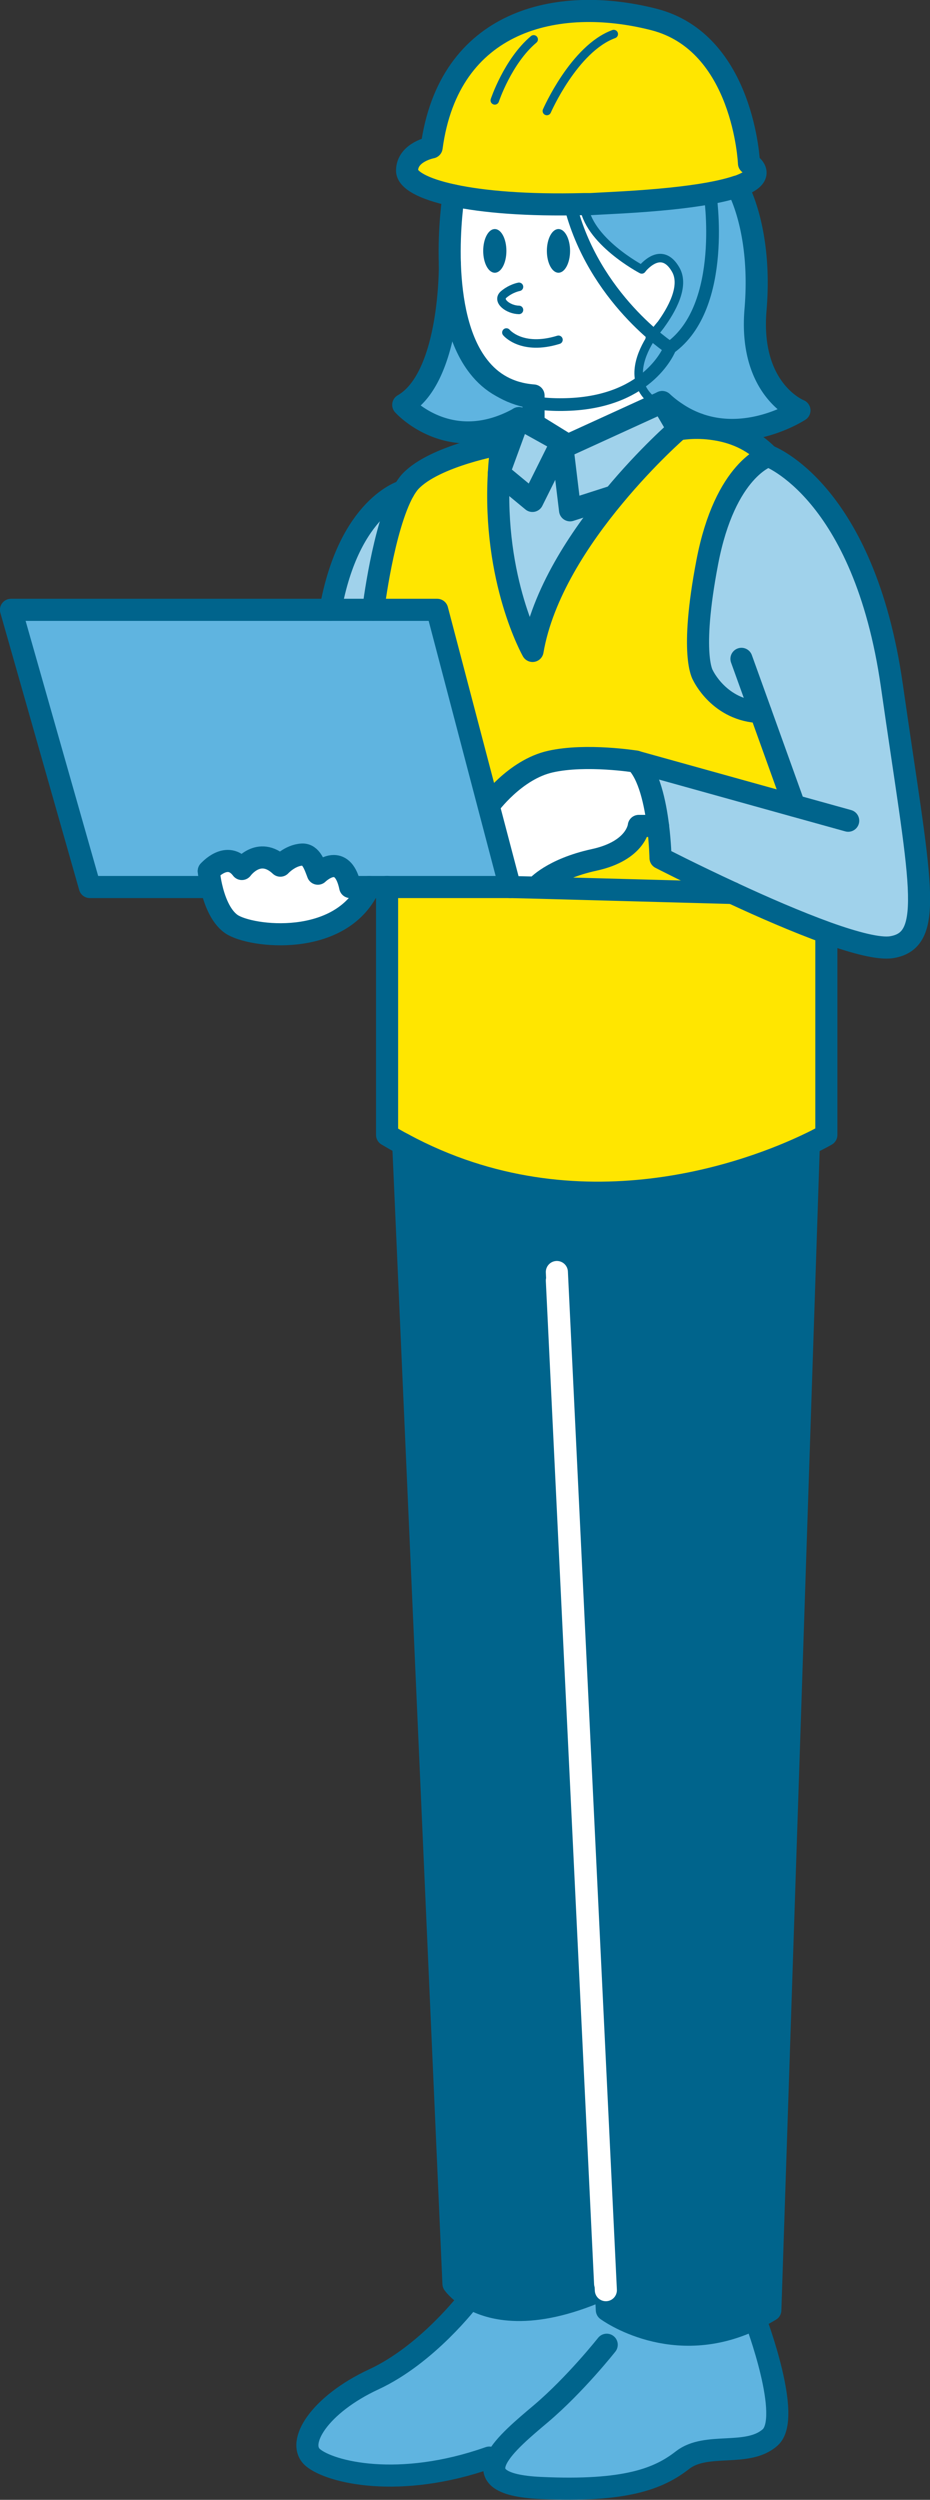 <svg xmlns="http://www.w3.org/2000/svg" viewBox="0 0 75.37 202.46"><rect x="0" y="0" width="75.37" height="202.46" fill="#333333" stroke="none"/><defs><style>.d{fill:#00648c}.e{fill:#fff}.f{fill:#ffe600}.g{fill:#a0d2eb}.h{fill:#5fb4e0}.k,.l{fill:none;stroke-linecap:round;stroke-linejoin:round;stroke:#00648c}.k{stroke-width:1.79px}.l{stroke-width:.69px}</style></defs><g id="b"><g id="c"><path class="e" d="M59.74 15.12s-9.95 1.81-15.41 1.44-7.56-.73-7.56-.73-2.08 9.05 2.85 13.67 3 6 4.71 6.28c1.71.28 2.26 1.46 6.03.6 3.77-.86 4.6-1.62 4.6-1.62s3.59-6.67 4.27-7.85 1.47-9.26 1.41-9.49-.9-2.32-.9-2.32z"/><path class="h" d="M59.74 15.12s-4.98.96-8.42 1.18c-3.44.22-4.21 0-4.21 0s1.12 3.26 4.87 5.5c0 0 1.57-2.13 2.98 0s-2.65 6.39-2.65 6.39-1.82 3.61 2.25 4.56c0 0 3.68 2.95 6.68 1.88l3-1.07s-3.18-2.51-3-7.2-.59-10.48-1.49-11.24z"/><path class="g" d="M61.64 57.66c-3.34-.1-4.67-2.98-4.67-2.98s-1.1-1.58.35-9.16c1.45-7.57 4.94-8.6 4.94-8.6s7.76 2.8 10.02 18.61c2.26 15.82 3.55 20.58 0 21.18-1.01.17-2.97-.34-5.26-1.16-2.43-.88-5.24-2.1-7.66-3.23-3.27-1.51-5.83-2.83-5.83-2.83s-.02-1.15-.2-2.6c-.23-1.84-.72-4.16-1.78-5.2l12.83 3.57-2.74-7.6z"/><path class="f" d="M32.68 92.67c-.44-.23-.87-.48-1.31-.74V71.84h9.96l2.15.06 15.87.43c2.42 1.12 5.22 2.35 7.66 3.23l-.05.13v16.25s-.5.3-1.43.74c-4.45 2.13-18.62 7.68-32.86 0z"/><path class="d" d="M38.11 186.12c-.95-.56-1.36-1.16-1.36-1.16l-4.07-92.3c14.24 7.68 28.41 2.13 32.86 0l-3.12 94.43c-.41.26-.82.48-1.23.68-6.64 3.3-12.02-.68-12.02-.68l-.08-1.61-.42.02c-5.64 2.45-8.92 1.59-10.56.63z"/><path class="f" d="M64.37 65.25l-12.83-3.57s-4.03-.65-6.92 0c-2.9.64-5.01 3.57-5.01 3.57l-4.17-15.87h-5.2s.8-6.62 2.47-9.63c.17-.31.35-.57.54-.76 1.99-2.09 7.39-3.04 7.39-3.04-.11.81-.18 1.59-.22 2.36-.5 8.72 2.73 14.4 2.73 14.4.79-4.62 3.81-9.17 6.6-12.52 2.71-3.27 5.2-5.42 5.2-5.42s1.32-.28 2.99-.01c1.38.21 2.99.78 4.31 2.16 0 0-3.49 1.02-4.94 8.6-1.45 7.57-.35 9.16-.35 9.16s1.33 2.88 4.67 2.98l2.74 7.6z"/><path class="h" d="M40.27 199.14l-.62-.11c-7.3 2.58-12.89 1.18-14.29 0s.54-4.3 4.94-6.34c4.3-2 7.66-6.38 7.81-6.58 1.65.96 4.92 1.82 10.56-.63l.42-.02.08 1.61s5.38 3.99 12.02.69c.1.26 3.02 8.06 1.23 9.64-1.83 1.61-5.16.32-7.09 1.83-1.93 1.5-4.62 2.58-11.49 2.26-3.56-.17-4.18-1.14-3.57-2.36z"/><path class="f" d="M60.7 13.23c.87.62.75 1.3-.96 1.89-.74.25-1.78.49-3.17.7-1.78.27-4.15.49-7.19.64-.51.02-1.01.05-1.5.06h-.55c-4.65.14-8.17-.17-10.56-.68-2.52-.53-3.77-1.29-3.77-2.01 0-1.51 1.99-1.88 1.99-1.88C36.37 1.63 45.13-.41 52.97 1.57c7.34 1.86 7.73 11.66 7.73 11.66zm-1.34 59.09l-15.87-.43v-.06s1.24-1.45 4.67-2.2c3.44-.75 3.61-2.75 3.61-2.75h1.56c.18 1.45.2 2.6.2 2.6s2.56 1.32 5.83 2.83z"/><path class="g" d="M54.81 33.47l.14 1.31-1.29-2.2c.38.34.76.64 1.15.9z"/><path class="g" d="M53.67 32.57l1.29 2.2s-2.49 2.15-5.2 5.42l-3.55 1.13-.67-5.54v-.02l.5.3 7.64-3.49z"/><path class="g" d="M54.74 32.79l.07.68a8.38 8.38 0 01-1.15-.9l1.08.22z"/><path class="e" d="M53.33 66.89h-1.56s-.17 2-3.61 2.75-4.67 2.2-4.67 2.2v.06l-2.15-.06-1.73-6.58s2.1-2.93 5.01-3.57c2.9-.65 6.92 0 6.92 0 1.06 1.04 1.56 3.36 1.78 5.2z"/><path class="g" d="M46.2 41.33l3.55-1.13c-2.78 3.35-5.8 7.9-6.6 12.52 0 0-3.23-5.68-2.73-14.4l2.73 2.26 2.37-4.79.67 5.54z"/><ellipse class="d" cx="45.26" cy="20.32" rx=".94" ry="1.77"/><path class="h" d="M45.54 35.76v.02l-3.48-1.93c-5.65 3.12-9.38-1.08-9.38-1.08 3.66-2.1 3.78-10.29 3.78-11.31.1 2.83.64 6.09 2.34 8.24 1.01 1.29 2.44 2.18 4.44 2.32v2.31l2.3 1.42z"/><path class="g" d="M45.53 35.79l-2.38 4.78-2.72-2.25v-.01l1.63-4.45 3.47 1.93z"/><path class="h" d="M39.61 65.25l1.73 6.58H28.39c-.28-1.33-.82-1.7-1.33-1.7-.66 0-1.29.62-1.29.62-.27-.67-.55-1.58-1.27-1.55-1.01.05-1.77.9-1.77.9-1.74-1.64-3.12.27-3.12.27-1.18-1.56-2.68.17-2.68.17s.04.53.2 1.24l-.2.05H7.28L.89 49.38h34.55l4.17 15.87z"/><path class="d" d="M40.1 18.55c.52 0 .94.79.94 1.77s-.42 1.77-.94 1.77-.94-.79-.94-1.77.42-1.77.94-1.77z"/><path class="g" d="M32.72 39.76c-1.67 3-2.47 9.63-2.47 9.63h-3.46c1.51-8.44 5.94-9.63 5.94-9.63z"/><path class="e" d="M28.39 71.84h1.53c-2.28 4.94-9.59 4.08-11.16 3-.93-.64-1.4-2.03-1.63-3.05-.16-.71-.2-1.24-.2-1.24s1.5-1.73 2.68-.17c0 0 1.37-1.91 3.12-.27 0 0 .77-.85 1.77-.9.73-.03 1.01.87 1.27 1.55 0 0 .63-.62 1.29-.62.51 0 1.05.37 1.33 1.7z"/><path class="k" d="M59.74 15.12c1.72-.59 1.83-1.26.96-1.89 0 0-.4-9.8-7.73-11.66-7.84-1.99-16.6.05-17.99 10.37 0 0-1.99.37-1.99 1.88 0 .72 1.26 1.48 3.77 2.01 2.39.51 5.91.82 10.56.7h.55c.49-.03.99-.05 1.5-.08 3.04-.15 5.41-.37 7.19-.64 1.39-.21 2.43-.45 3.17-.7z"/><path class="l" d="M42.06 23.23s-.64.11-1.24.62c-.59.51.38 1.24 1.24 1.25m-1.02 1.83s1.24 1.51 4.22.59m-.94-18.53s2.2-5.05 5.42-6.23M40.1 8.13s1.05-3.17 3.15-4.94"/><path class="k" d="M40.43 38.31c.04-.76.12-1.55.22-2.36 0 0-5.41.94-7.39 3.04-.18.19-.36.46-.54.76-1.67 3-2.47 9.63-2.47 9.63m10.18-11.06c-.5 8.72 2.73 14.4 2.73 14.4.79-4.62 3.81-9.17 6.6-12.52 2.71-3.27 5.2-5.42 5.2-5.42s1.32-.28 2.99-.01c1.38.21 2.99.78 4.31 2.16 0 0-3.49 1.02-4.94 8.6-1.45 7.57-.35 9.16-.35 9.16s1.33 2.88 4.67 2.98"/><path class="k" d="M45.53 35.79l-2.38 4.78-2.72-2.25v-.01l1.63-4.45 3.47 1.93zm0 0l.67 5.54 3.55-1.14m17.22 35.48v16.25s-.5.3-1.43.74c-4.45 2.13-18.62 7.68-32.86 0-.44-.23-.87-.48-1.31-.74V71.83"/><path class="k" d="M32.68 92.66l4.07 92.3s.41.6 1.36 1.16c1.65.96 4.92 1.82 10.56-.63m12.53 2.29c.4-.2.81-.43 1.23-.68l3.12-94.43M49.1 185.48l.08 1.61s5.38 3.99 12.02.69"/><path d="M45.13 103.02l3.97 82.46m-3.97-81.77l3.91 81.24" stroke-width="1.79" stroke="#fff" fill="none" stroke-linecap="round" stroke-linejoin="round"/><path class="k" d="M38.11 186.12c-.15.2-3.5 4.58-7.81 6.58-4.4 2.04-6.34 5.16-4.94 6.34s6.98 2.58 14.29 0m9.52-9.14s-2.54 3.22-5.34 5.59c-1.35 1.14-3 2.51-3.57 3.65-.61 1.23.01 2.2 3.57 2.36 6.88.32 9.57-.76 11.49-2.26 1.93-1.5 5.26-.21 7.09-1.83 1.8-1.58-1.12-9.38-1.23-9.64"/><path class="l" d="M52.66 27.4s.39-.42.86-1.05c.88-1.2 2.03-3.18 1.23-4.53-1-1.72-2.23-.57-2.62-.15-.07.09-.12.15-.12.15s-4.45-2.33-4.7-5.29"/><path class="k" d="M36.46 21.37v.11c0 1.02-.12 9.21-3.78 11.31 0 0 3.74 4.2 9.38 1.08m17.68-18.75s2.04 3.44 1.49 9.97c-.55 6.54 3.56 8.15 3.56 8.15s-3.16 2.08-6.83 1.47a7.923 7.923 0 01-3.14-1.25 8.38 8.38 0 01-1.15-.9"/><path class="k" d="M54.95 34.77l-1.29-2.2-7.64 3.49-.48-.3-2.3-1.42v-2.31c-2-.15-3.43-1.03-4.44-2.32-1.7-2.15-2.23-5.41-2.34-8.24-.11-3.08.3-5.64.3-5.64m22.6 56.49c-3.27-1.51-5.83-2.83-5.83-2.83s-.02-1.15-.2-2.6c-.23-1.84-.72-4.16-1.78-5.2l12.83 3.57 4.36 1.21"/><path class="k" d="M62.26 36.92s7.76 2.8 10.02 18.61c2.26 15.82 3.55 20.58 0 21.18-1.01.17-2.97-.34-5.26-1.16-2.43-.88-5.24-2.1-7.66-3.23"/><path class="k" d="M64.37 65.25l-2.73-7.59-1.55-4.3m-27.37-13.6s-4.43 1.19-5.94 9.63m14.56 22.45l2.15.05 15.87.43m-7.82-10.64s-4.03-.65-6.92 0c-2.9.64-5.01 3.57-5.01 3.57m13.72 1.64h-1.56s-.17 2-3.61 2.75-4.67 2.2-4.67 2.2m-26.57-1.29s.04.53.2 1.24c.23 1.02.71 2.41 1.63 3.05 1.56 1.07 8.88 1.93 11.16-3"/><path class="k" d="M16.92 70.55s1.5-1.73 2.68-.17c0 0 1.37-1.91 3.12-.27 0 0 .77-.85 1.77-.9.73-.03 1.01.87 1.27 1.55 0 0 .63-.62 1.29-.62.51 0 1.05.37 1.33 1.7h12.95l-1.73-6.58-4.17-15.87H.89l6.39 22.45h9.64"/><path class="l" d="M53.52 26.34s-5.65 6.22 3.29 7.51"/><path d="M57.54 15.65s1.44 9.17-3.25 12.53c0 0-6.21-4.05-8.09-11.63m8.09 11.64s-1.6 4.26-8.09 4.56-7.4-3.04-7.4-3.04" stroke="#00648c" fill="none" stroke-linecap="round" stroke-linejoin="round" stroke-width="1.03"/></g></g></svg>